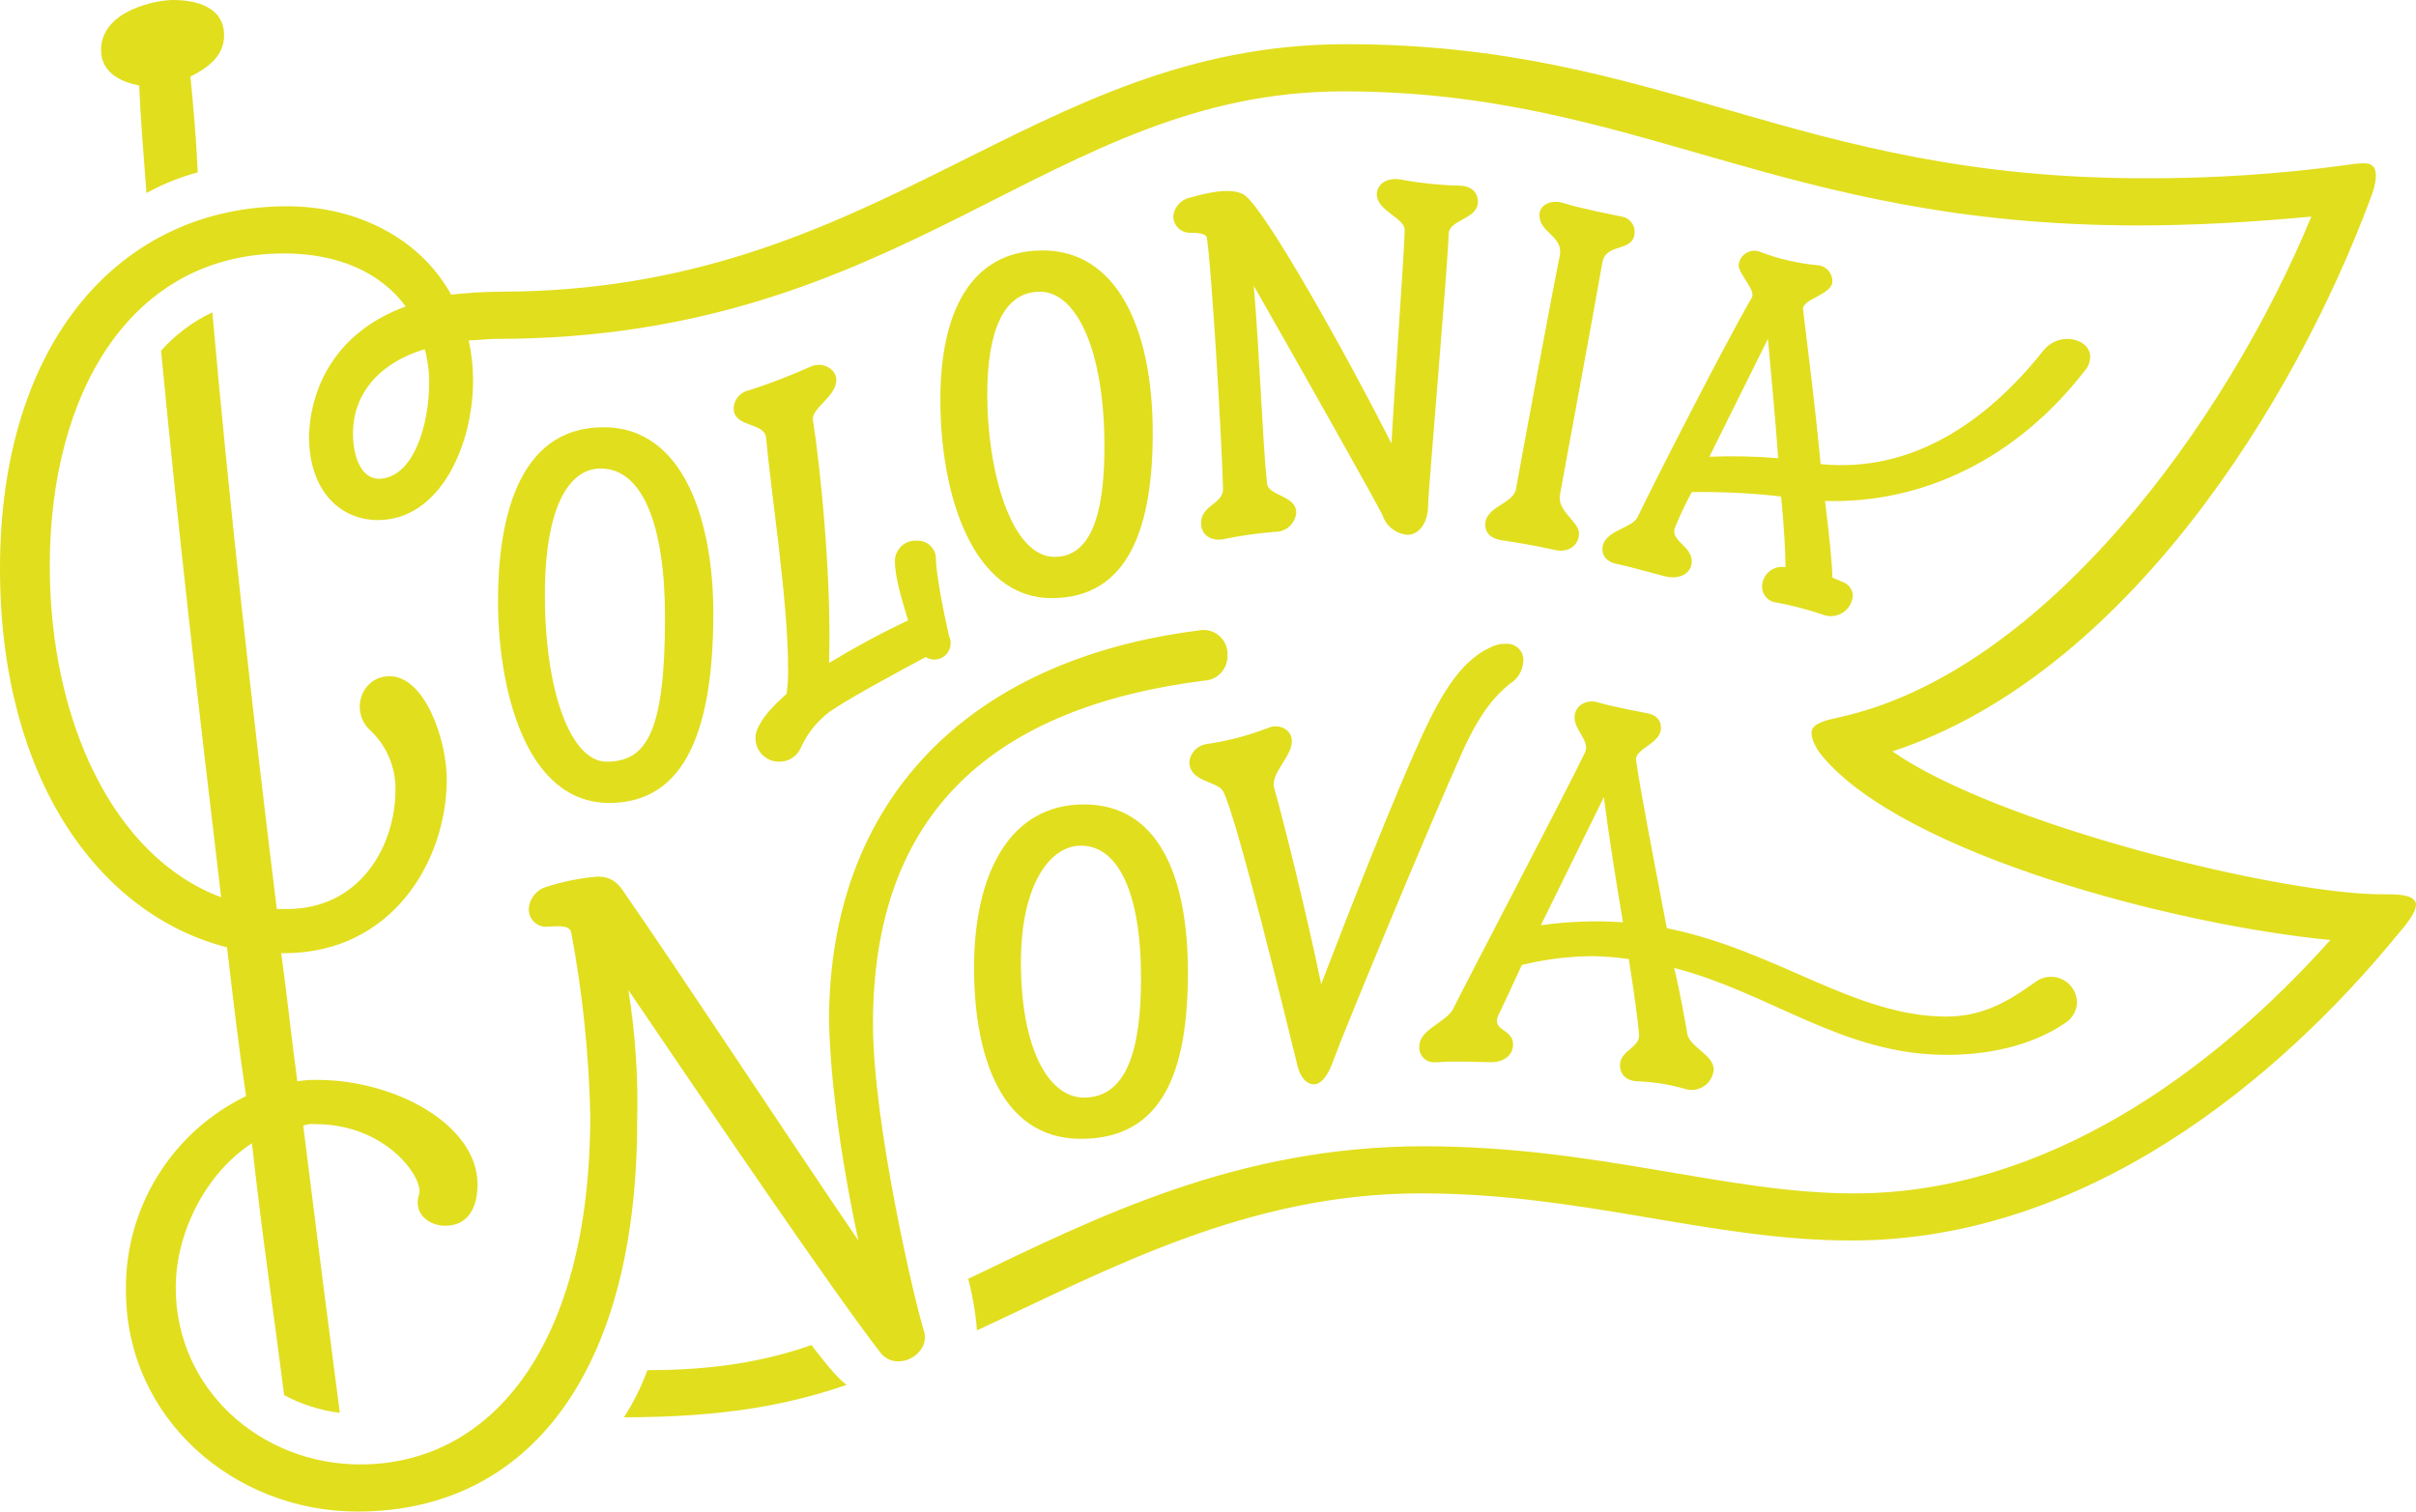 <?xml version="1.0" encoding="UTF-8"?>
<svg id="Ebene_1" data-name="Ebene 1" xmlns="http://www.w3.org/2000/svg" viewBox="0 0 1688.59 1056.75">
  <defs>
    <style>
      .cls-1 {
        fill: #e1de1e;
        stroke-width: 0px;
      }
    </style>
  </defs>
  <path id="Pfad_16" data-name="Pfad 16" class="cls-1" d="M1194.71,319.29l40.94-82.38c2.05,23.68,5.12,54.58,7.17,83.43-16-1.33-32.07-1.67-48.12-1.03M1131.23,394.48c5.12,1.02,27.64,7.22,31.72,8.24,11.26,3.08,19.45-2.06,19.45-10.3,0-11.34-16.38-14.42-11.26-24.72,3.35-8.08,7.1-15.99,11.26-23.68,20.86-.33,41.72.7,62.44,3.08,2.05,20.6,3.08,39.14,3.08,49.43-7.58-1.35-14.82,3.71-16.17,11.29-.12.69-.19,1.39-.21,2.1-.15,5.9,4.35,10.89,10.24,11.34,10.75,2.01,21.35,4.77,31.72,8.24,7.82,3.37,16.89-.24,20.26-8.06.73-1.69,1.15-3.49,1.24-5.33-.28-4.25-3.12-7.91-7.16-9.25l-7.17-3.08c0-8.25-2.04-28.84-5.11-53.56,68.59,2.06,134.1-29.87,181.19-90.63,2.65-2.77,4.12-6.47,4.1-10.3,0-7.22-7.17-12.36-16.38-12.36-6.42.14-12.44,3.16-16.37,8.24-40.97,51.5-93.16,85.49-155.61,79.3-4.1-43.26-9.22-82.38-12.29-108.14-1.03-7.21,20.47-10.3,20.47-19.57.15-5.9-4.35-10.88-10.23-11.33-13.67-1.23-27.11-4.34-39.93-9.25-5.61-2.4-12.1.21-14.5,5.82-.47,1.09-.75,2.25-.85,3.43,0,6.17,12.28,17.52,9.21,22.66-17.4,29.87-67.56,127.72-79.85,153.47-4.1,8.25-24.57,9.25-24.57,22.66,0,5.15,4.1,9.25,11.26,10.3M1076.96,646.85l44.02-89.6c3.08,24.71,8.19,56.65,13.31,87.54-19.13-1.32-38.34-.63-57.33,2.06M1051.38,377.99c7.16,1.03,25.59,4.12,33.78,6.17,11.26,3.08,18.43-3.08,18.43-11.33s-15.35-15.45-13.31-26.78c3.08-17.51,22.52-121.54,29.68-162.74,3.08-14.41,22.53-6.17,22.53-21.63-.17-5.21-4.06-9.55-9.22-10.3-5.12-1.03-30.71-6.17-39.93-9.25s-17.4,1.03-17.4,8.24c0,12.36,16.38,14.42,14.34,27.81-5.12,24.72-27.64,146.26-30.71,163.77-2.05,10.3-21.5,12.36-21.5,24.71,0,6.17,4.09,10.3,13.31,11.34M1015.55,705.53c-5.12,9.25-23.55,14.42-23.55,25.75-.62,5.63,3.44,10.7,9.07,11.32.73.08,1.47.08,2.2,0h2.04c11.26-1.02,29.68,0,36.86,0,9.22,0,15.35-5.15,15.35-12.36,0-11.33-15.35-9.25-10.24-20.6,4.1-8.25,8.2-17.51,16.38-35.02,16.09-3.95,32.58-6.02,49.14-6.17,8.57.13,17.11.82,25.59,2.06,4.09,25.75,6.15,41.2,7.17,52.53,1.02,9.25-13.32,11.33-13.32,21.63,0,6.17,4.1,11.34,13.32,11.34,10.74.46,21.39,2.18,31.72,5.14,8.08,2.79,16.89-1.5,19.67-9.58.43-1.23.69-2.51.8-3.81,0-10.3-16.38-15.45-18.42-24.71-1.03-6.17-5.12-29.87-9.22-46.35,67.57,17.51,117.73,60.77,190.42,60.77,35.83,0,63.47-9.25,81.89-21.63,5.32-2.94,8.79-8.36,9.22-14.42.2-10.03-7.77-18.33-17.81-18.53-4.33-.09-8.54,1.37-11.89,4.12-12.28,8.24-31.72,23.69-61.42,23.69-64.5,0-118.76-46.35-195.54-61.8-9.22-48.41-18.43-95.79-21.5-117.42-1.03-8.24,17.4-11.33,17.4-22.66,0-5.15-3.08-9.25-10.24-10.3-5.11-1.03-26.61-5.15-32.76-7.22-9.21-3.08-17.4,2.06-17.4,10.3,0,9.28,11.26,16.49,7.16,24.72-12.28,25.75-80.88,156.56-92.14,179.22M831.26,532.5c0,14.41,19.45,13.39,23.55,20.6,9.21,16.49,45.04,163.77,51.18,188.49,2.04,11.33,7.16,16.48,12.28,16.48s10.24-6.17,14.34-18.54c7.16-19.56,65.52-160.67,90.08-215.27,12.28-26.77,22.53-38.1,32.76-46.35,5.4-3.34,8.84-9.11,9.22-15.45.59-6.23-3.97-11.76-10.2-12.35-.69-.07-1.39-.07-2.08,0-2.43-.1-4.86.25-7.17,1.03-22.53,8.23-36.85,31.92-51.18,62.82-18.43,40.17-50.17,120.51-70.64,174.07-10.24-49.44-25.59-111.24-32.76-137.01-3.08-10.3,12.28-21.62,12.28-32.95,0-8.24-9.22-12.36-16.38-9.25-13.86,5.37-28.28,9.17-42.99,11.34-6.45.79-11.53,5.9-12.28,12.36M832.29,138.02c-6.66,1.15-11.71,6.65-12.28,13.39.16,6.43,5.5,11.5,11.93,11.34.12,0,.23,0,.35-.01,7.16,0,11.26,1.03,11.26,4.13,3.08,18.53,10.24,136.98,11.26,175.09,0,10.3-15.36,11.33-15.36,23.69,0,11.33,11.26,12.36,15.36,11.33,11.83-2.44,23.79-4.16,35.83-5.15,7.86.32,14.6-5.56,15.35-13.39,0-12.36-19.45-11.33-20.48-20.6-3.08-28.83-5.11-89.61-9.21-138.02,31.72,55.62,88.04,155.51,90.08,160.67,2.61,7.53,9.45,12.79,17.4,13.39,7.16,0,14.34-7.21,14.34-20.6,0-9.25,14.33-174.06,14.33-189.52,0-10.3,20.48-10.3,20.48-22.66,0-6.17-4.09-11.33-13.31-11.33-13.4-.3-26.75-1.68-39.93-4.13-10.23-2.06-17.4,3.08-17.4,10.3,0,11.34,19.45,16.49,19.45,24.71,0,12.37-6.15,94.76-9.21,149.35-29.69-58.7-89.07-165.82-103.4-174.07-9.22-5.14-25.59-1.02-36.85,2.06M713.54,672.58c0-52.53,19.45-81.37,41.97-81.37,25.59,0,41.98,31.92,41.98,92.7,0,50.47-10.24,83.43-39.93,83.43-24.57,0-44.02-33.99-44.02-94.76M690,276.03c0-44.3,11.26-72.1,36.86-72.1s45.05,41.2,45.05,108.14c0,39.15-6.17,77.25-34.8,77.25-30.71,0-47.09-60.77-47.09-113.3M680.78,676.69c0,58.71,17.4,119.48,74.73,119.48s74.73-47.38,74.73-116.39-21.5-117.42-72.69-117.42-76.78,47.38-76.78,114.33M657.23,279.12c0,69,23.54,139.04,77.8,139.04s70.64-50.47,70.64-115.36c0-74.15-25.6-127.72-76.78-127.72s-71.64,44.31-71.64,104.04M523.13,272.96c-6.61,1.46-11.04,7.69-10.24,14.41,2.05,11.34,21.5,8.24,22.52,18.54,3.08,35.02,15.36,114.33,15.36,159.65.26,6.54-.09,13.09-1.03,19.57-9.22,8.24-16.38,15.45-20.47,24.71-3.47,8.35.49,17.94,8.84,21.41,2.06.86,4.28,1.28,6.51,1.25,6.77.11,12.9-4,15.36-10.3,4.02-8.77,9.97-16.52,17.4-22.66,8.19-7.21,52.21-30.9,69.61-40.17,5.33,3.33,12.35,1.71,15.68-3.62,1.06-1.69,1.65-3.63,1.72-5.63.16-1.78-.2-3.57-1.03-5.16-3.08-13.39-9.22-43.25-9.22-54.58-.16-6.99-5.95-12.53-12.95-12.37-.12,0-.24,0-.36.01-7.86-.6-14.72,5.29-15.32,13.16-.03.42-.05.84-.04,1.27,0,11.33,5.13,27.8,9.22,41.2-18.92,9.02-37.37,18.99-55.28,29.87,2.04-57.69-6.14-138.02-11.26-169.95-1.02-8.24,16.38-16.49,16.38-27.81,0-8.24-10.23-13.39-18.43-9.25-14.02,6.28-28.37,11.79-42.99,16.49M436.11,990.85c71.66,0,116.7-9.28,155.6-22.66-7.16-5.16-17.4-18.55-24.57-27.81-32.76,11.33-67.57,17.51-114.66,17.51-4.22,11.56-9.71,22.62-16.38,32.96M380.83,416.11c0-62.83,17.4-88.58,38.9-88.58,29.68,0,45.05,40.17,45.05,104.02,0,81.37-13.31,100.94-40.94,100.94-24.57,0-43-48.41-43-116.39M348.07,420.23c0,59.73,18.43,141.11,77.8,141.11,54.26,0,72.69-53.55,72.69-132.87,0-59.73-18.42-129.77-76.77-129.77-61.42,0-73.72,67.97-73.72,121.53M246.71,302.81c0-25.75,16.38-48.41,50.16-58.7,2.1,7.72,3.13,15.69,3.08,23.68,0,27.81-10.23,65.92-34.8,66.96-12.27,0-18.44-14.42-18.44-31.94M70.64,35.02c0,16.49,15.35,22.66,26.62,24.72,1.02,23.68,3.08,48.41,5.11,75.19,11.33-6.21,23.36-11.05,35.83-14.42-1.03-23.69-3.08-46.35-5.11-66.96,12.28-6.17,23.54-14.41,23.54-28.83C156.63,1.03,128.99,0,120.79,0c-11.26,0-50.16,7.21-50.16,35.02M676.69,894.03c3.12,11.81,5.18,23.87,6.14,36.05,93.16-43.26,189.39-95.78,310.2-95.78,113.63,0,202.7,32.95,300.98,32.95,163.79,0,298.93-112.26,382.87-215.26,8.2-9.25,13.31-17.51,11.26-21.64-3.08-5.14-12.28-5.14-23.55-5.14-70.63,0-268.22-48.41-341.93-99.91,162.78-53.55,281.53-244.11,334.76-388.3,3.08-8.24,5.12-18.54,0-21.63-2.05-2.06-11.26-1.03-17.4,0-46.82,6.35-94.02,9.44-141.27,9.25-244.68,0-336.82-93.73-557.94-93.73s-324.52,173.04-591.72,173.04c-11.29.11-22.56.8-33.78,2.06-21.5-39.12-65.52-61.78-114.66-61.78C84.97,144.2,0,237.93,0,397.57c0,147.29,69.61,242.05,158.67,264.71,4.1,35.02,8.2,70.05,13.32,104.02-52.03,25.14-84.78,78.16-83.96,135.95,0,89.61,75.77,154.5,161.76,154.5,120.79,0,195.54-98.87,195.54-272.94.79-30.68-1.27-61.37-6.15-91.67,57.33,84.46,143.32,211.14,176.08,253.38,3.08,4.2,8.11,6.53,13.31,6.17,9.22,0,20.47-9.25,17.4-20.6-6.15-18.54-35.83-145.23-35.83-215.27,0-149.35,85.99-221.45,231.37-239.98,9.35-.33,16.67-8.16,16.38-17.51.64-9.24-6.33-17.26-15.57-17.9-1.65-.11-3.3.01-4.91.38-161.75,20.6-257.98,119.48-257.98,272.95,1.03,47.38,10.24,106.09,20.48,153.47-51.19-75.18-126.95-190.55-162.78-242.04-5.11-8.24-10.24-12.36-19.45-12.36-12.18,1.01-24.21,3.43-35.83,7.21-6.97,2.01-11.9,8.21-12.28,15.45-.15,6.71,5.18,12.27,11.88,12.41.48.01.95,0,1.42-.05,4.09,0,15.35-2.06,16.38,4.12,7.9,42.14,12.35,84.85,13.31,127.72,0,161.68-69.61,244.11-160.73,244.11-69.61,0-128.99-52.54-128.99-123.61,0-39.13,21.5-80.33,53.24-100.93,7.16,64.88,15.35,119.48,22.52,176.12,12.1,6.46,25.29,10.65,38.9,12.36-8.2-62.83-16.38-126.69-25.59-200.85,2.63-.92,5.42-1.27,8.19-1.03,51.18,0,76.77,39.15,72.69,49.44-4.09,13.4,7.16,21.63,18.43,21.63,16.38,0,22.53-13.39,22.53-28.83,0-42.23-58.36-73.13-111.59-73.13-4.8-.17-9.61.18-14.34,1.03-4.09-29.87-7.16-59.74-11.26-89.62h2.05c75.75,0,113.63-64.88,113.63-121.54,0-27.81-15.36-72.09-39.93-72.09-19.45,0-27.64,23.68-14.34,37.07,11.92,10.78,18.63,26.16,18.43,42.23,0,39.15-24.57,83.44-75.77,83.44h-7.17c-17.4-141.11-33.78-289.44-45.04-417.15-13.61,6.45-25.79,15.56-35.83,26.79,11.26,119.48,26.62,253.38,41.98,382.13-74.73-27.79-119.78-122.55-119.78-231.73,0-120.5,56.3-218.35,163.8-218.35,37.89,0,67.56,13.39,84.97,37.08-48.12,17.49-66.55,55.62-67.58,90.62,0,39.15,22.53,58.71,48.12,58.71,43,0,66.55-51.5,66.55-97.85-.01-9.35-1.05-18.68-3.08-27.8,6.15,0,12.29-1.03,19.45-1.03,287.68,0,385.95-173.04,591.72-173.04s304.05,93.73,555.88,93.73c36.86,0,76.78-2.06,120.8-6.17-59.38,144.19-187.34,319.29-330.67,350.19-9.22,2.06-17.4,4.13-18.43,9.28-1.02,4.12,2.04,11.33,7.16,17.51,57.33,69,247.75,118.45,355.24,128.75-81.9,91.67-198.61,177.16-332.72,177.16-90.08,0-179.15-32.96-300.97-32.96-130.02,0-228.3,49.44-318.39,92.7"/>
</svg>
